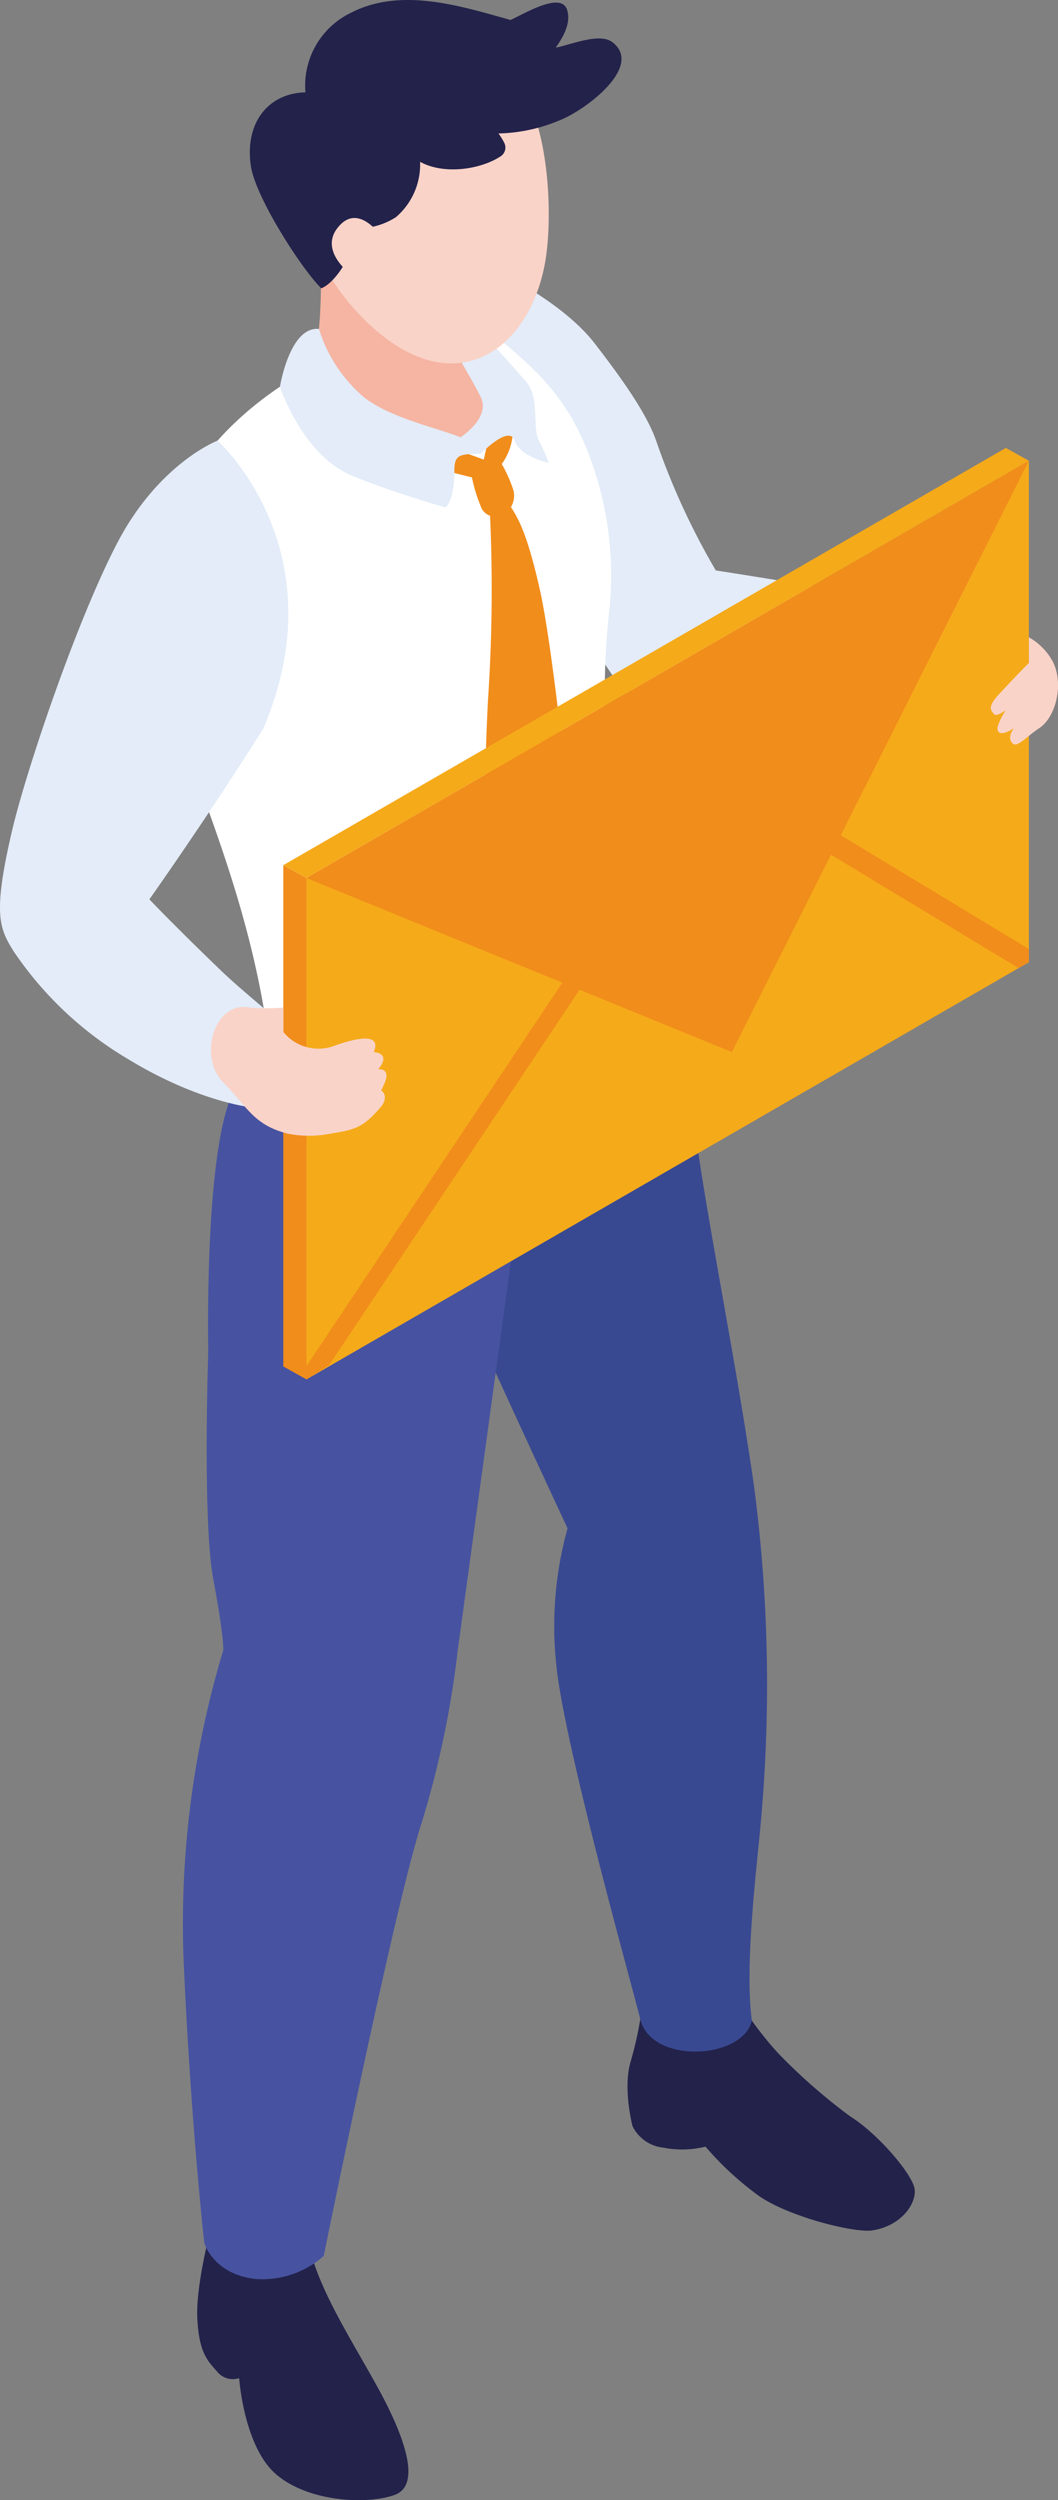 <svg data-name="グループ 8753" xmlns="http://www.w3.org/2000/svg" width="102.602" height="242.404"><rect width="100%" height="100%" fill="#808080" stroke="none"/><defs><clipPath id="a"><path data-name="長方形 12709" fill="none" d="M0 0h102.602v242.404H0z"/></clipPath></defs><g data-name="グループ 8749" clip-path="url(#a)"><path data-name="パス 35116" d="M62.242 194.751a34.372 34.372 0 01-1.082 5.121c-.782 2.619.18 6.269.18 6.269a3.768 3.768 0 002.992 2.085 9.4 9.4 0 004.085-.1 30.2 30.2 0 005.125 4.739c2.9 2.054 9.308 3.649 11.051 3.384 2.812-.428 4.317-2.62 4.1-4.033s-3.529-5.328-6.245-7.024a55.714 55.714 0 01-6.982-6.12 33.5 33.5 0 01-3.464-4.514z" fill="#22224b"/><path data-name="パス 35117" d="M20.451 216.06s-1.5 5.576-1.314 8.805.957 4 1.934 5.085a1.936 1.936 0 002.121.62s.449 6.654 3.605 9.344 8.877 2.945 11.5 1.97.9-5.744-1.671-10.415-5.852-9.7-6.672-13.922c-6.292-.868-9.506-1.486-9.506-1.486" fill="#22224b"/><path data-name="パス 35118" d="M49.931 27.194s5.062 2.627 7.747 6.11c2.482 3.217 5 6.7 5.948 9.415a69.815 69.815 0 005.791 12.588s20.458 3.139 23.469 4.426-.568 9.822-.568 9.822-25.741 2.622-30.223-.706c-3.5-2.594-21.519-35.55-21.519-35.55z" fill="#e3ecf8"/><path data-name="パス 35119" d="M58.398 83.119s8.141 20.77 9.402 29.17 3.795 21.126 5.312 31.714a147.159 147.159 0 01.792 31.246c-.281 4.1-1.78 14.831-.99 20.659-.889 3.788-9.771 4.261-10.824-.141-.654-2.732-7.471-26.918-8.161-34.526a35.4 35.4 0 011.11-13.059s-11.089-23.74-14.977-33.081-1.243-20.912-1.243-20.912z" fill="#394991"/><path data-name="パス 35120" d="M29.231 91.724a61.881 61.881 0 00-7.163 15.554c-2.235 6.972-1.87 23.695-1.87 23.695s-.574 16.465.488 22.158.97 6.848.97 6.848a91.969 91.969 0 00-3.863 29.792c.706 16.142 2.022 27.72 2.022 27.72s.9 3.053 5.044 3.475a9.011 9.011 0 006.534-2.236s6.925-34.174 9.49-41.965a93.524 93.524 0 003.509-16.768l5.242-38.375s10.372-6.772 5.056-23.847c-3.329-10.694-25.458-6.052-25.458-6.052" fill="#4753a0"/><path data-name="パス 35121" d="M17.392 48.1c5.14-10.223 18.98-17.591 30.089-15.986 5.322 4.238 7.785 7.072 9.7 12.152a32.8 32.8 0 011.918 14.831c-1.673 14.427 1.752 28.466 2.997 33.965a40.189 40.189 0 01-22.35 11.652c-4.684.813-8.1-.949-12.668-2.64a1.531 1.531 0 01-1.056-1.387c-1.553-11.659-5.555-21.433-9.6-32.333-2.16-5.826-1.971-14.419.962-20.255" fill="#fff"/><path data-name="パス 35122" d="M44.268 25.769s-1.063 7.033 1.513 9.47 2.6 7.442-2.564 9.125c-6.256 2.039-10.673-2.469-14.57-5.576 1.684-3.569 2.507-3.548 2.507-13.566 0-8.15 13.113.548 13.113.548" fill="#f5b5a2"/><path data-name="パス 35123" d="M21.1 42.72s-5.658 2.168-9.689 9.848C7.5 60.017 2.539 74.649 1.144 80.645c-1.882 8.091-1.17 9.405.182 11.594A34.616 34.616 0 0012.4 102.674c7.226 4.4 12.491 4.755 12.491 4.755s1.279-.956 1.279-9.156c-.389-.376-3.165-2.656-4.684-4.118-4.579-4.405-7-6.96-7-6.96s5.576-7.864 11.043-16.546C32.923 53.323 21.1 42.72 21.1 42.72" fill="#e3ecf8"/><path data-name="パス 35124" d="M48.661 44.99a5.815 5.815 0 001.085-3.573l-2.093.568a13.026 13.026 0 00-.727 2.58s-1.593-.589-2.3-.818c-1.923-.626-1.78 1.786-1.78 1.786s1.556.433 2.92.75a15.148 15.148 0 00.842 2.771 1.5 1.5 0 001.952.951 2.1 2.1 0 001.188-2.609 14.265 14.265 0 00-1.087-2.406" fill="#f18d1b"/><path data-name="パス 35125" d="M30.929 31.893a14.246 14.246 0 004.441 6.686c3.9 2.938 11.24 3.419 11.24 5.424-2.13 0-2.546.123-2.546 1.66 0 2.88-.847 3.542-.847 3.542s-5.3-1.509-9.113-3.1c-4.781-1.992-6.956-8.606-6.956-8.606s.938-5.875 3.78-5.607" fill="#e3ecf8"/><path data-name="パス 35126" d="M46.612 32.114s3.1 3.368 4.428 4.918.553 4.405 1.217 5.69a17.285 17.285 0 01.959 2.153s-2.766-.56-3.3-2.153-3.3 1.282-3.3 1.282l-1.955-1.606s2.951-1.887 1.955-3.9-2.66-4.677-2.66-4.677z" fill="#e3ecf8"/><path data-name="パス 35127" d="M32.939 8.426c3.878-4.29 14.1-6.052 17.76.234 2.755 4.728 2.87 13.147 2.122 17.016-1.571 8.12-8.237 12.958-15.918 6.715-7.327-5.953-10.653-16.567-3.964-23.965" fill="#fad3c8"/><path data-name="パス 35128" d="M24.345 16.184c-.665-4.116 1.549-7.141 5.273-7.23a7.844 7.844 0 014.405-7.71c4.832-2.494 10.549-.694 15.491.695C50.943 1.274 54.45-.844 55 .967c.394 1.3-.378 2.588-1.1 3.652 1.429-.271 4.24-1.478 5.481-.534 2.938 2.242-2.13 6.23-4.731 7.416a16.158 16.158 0 01-6.308 1.438 6.583 6.583 0 01.544.879 1.011 1.011 0 01-.354 1.35c-1.952 1.277-5.505 1.794-7.793.519a6.725 6.725 0 01-2.327 5.356 6.768 6.768 0 01-3.581 1.094c-.35 1.858-2.043 5.164-3.675 5.818-1.981-1.968-6.328-8.786-6.81-11.771" fill="#22224b"/><path data-name="パス 35129" d="M36.955 22.914s-2.241-3.394-4.233-.806 2.093 5.091 2.093 5.091z" fill="#fad3c8"/><path data-name="パス 35130" d="M52.339 57.105c-1.279-5.632-2.138-7.046-3.219-8.565-.336-.472-1.665-.01-1.637.568a160.788 160.788 0 01-.161 18.787c-.485 9.409-.237 16.135-.237 16.135s3.5 3.808 5.351 4.554a19.483 19.483 0 002.893-8.719s-1.642-16.809-2.99-22.76" fill="#f18d1b"/><path data-name="パス 35131" d="M99.78 93.286l-70.066 40.456v-48.6L99.78 44.681z" fill="#f5aa1a"/><path data-name="パス 35132" d="M29.712 85.124l41.265 16.878 28.8-57.332z" fill="#f18d1b"/><path data-name="パス 35133" d="M29.712 133.739v-1.273l28.866-43.255h2.137l-28.824 43.172z" fill="#f18d1b"/><path data-name="パス 35134" d="M98.782 93.863L74.363 79.105l.956-1.882 24.46 14.789v1.275z" fill="#f18d1b"/><path data-name="パス 35135" d="M29.712 85.124l-2.239-1.242v48.6l2.239 1.253z" fill="#f18d1b"/><path data-name="パス 35136" d="M99.78 44.67l-2.239-1.241-70.066 40.453 2.239 1.241z" fill="#f5aa1a"/><path data-name="パス 35137" d="M24.228 97.69a21.145 21.145 0 003.245 0v2.356a4.384 4.384 0 005.02 1.322c2.21-.785 4.538-1.212 3.753.633 1.279.143 1.058.956.427 1.665 1.337 0 .7 1.233.289 2.059.477.31.477.995 0 1.561-1.806 2.143-2.662 2.252-4.9 2.622a10.635 10.635 0 01-4.188 0c-3.313-.875-3.818-2.515-6.247-4.991s-.847-7.923 2.6-7.227" fill="#fad3c8"/><path data-name="パス 35138" d="M99.78 61.79v2.486s-1.181 1.169-2.915 3.05c-1.051 1.139-.86 1.506-.427 1.94.237.237 1.089-.41 1.089-.41s-.993 1.546-.758 2c.326.63 1.562-.264 1.562-.264s-.769.946-.094 1.514c.433.365 1.277-.662 2.567-1.524 1.566-1.046 2.354-4.155 1.356-6.307a5.927 5.927 0 00-2.379-2.486" fill="#fad3c8"/></g></svg>